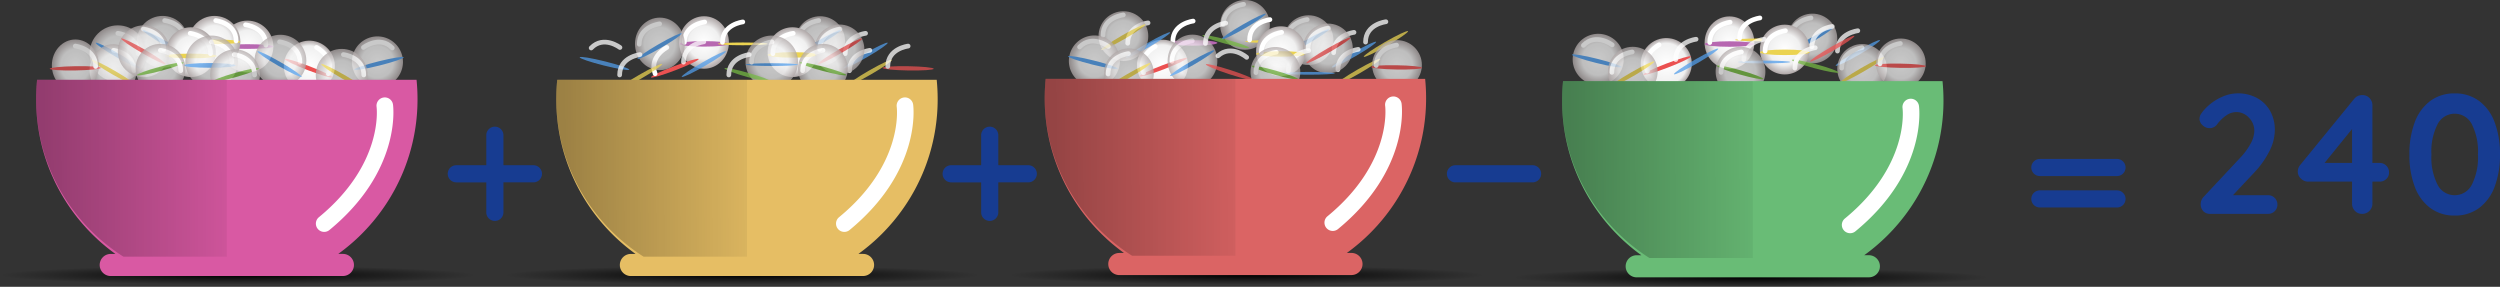 <svg xmlns="http://www.w3.org/2000/svg" xmlns:xlink="http://www.w3.org/1999/xlink" width="530.448" height="60.859" viewBox="0 0 530.448 60.859"><rect x="0" y="0" width="530.448" height="60.859" fill="#333333" stroke="none"/><defs><radialGradient id="radial-gradient" cx="0.5" cy="0.5" r="0.5" gradientUnits="objectBoundingBox"><stop offset="0"></stop><stop offset="1" stop-opacity="0"></stop></radialGradient><radialGradient id="radial-gradient-2" cx="0.5" cy="0.5" r="0.5" gradientUnits="objectBoundingBox"><stop offset="0" stop-color="#fff"></stop><stop offset="0.626" stop-color="#f0f0f0"></stop><stop offset="1" stop-color="#afa7a7"></stop></radialGradient><radialGradient id="radial-gradient-3" cx="0.5" cy="0.5" r="0.5" gradientUnits="objectBoundingBox"><stop offset="0" stop-color="#fff"></stop><stop offset="0.795" stop-color="#f0f0f0"></stop><stop offset="1" stop-color="#afa7a7"></stop></radialGradient><radialGradient id="radial-gradient-11" cx="0.5" cy="0.5" r="0.5" gradientUnits="objectBoundingBox"><stop offset="0" stop-color="#fff"></stop><stop offset="0.557" stop-color="#f0f0f0"></stop><stop offset="1" stop-color="#afa7a7"></stop></radialGradient><linearGradient id="linear-gradient" x1="0.04" y1="0.383" x2="1.189" y2="0.379" gradientUnits="objectBoundingBox"><stop offset="0" stop-opacity="0.322"></stop><stop offset="1" stop-opacity="0"></stop></linearGradient><radialGradient id="radial-gradient-18" gradientTransform="matrix(-1, 0, 0, 1, 1, 0)" xlink:href="#radial-gradient-2"></radialGradient><radialGradient id="radial-gradient-19" gradientTransform="matrix(1, 0, 0, -1, 0, 1)" xlink:href="#radial-gradient-3"></radialGradient><radialGradient id="radial-gradient-25" gradientTransform="matrix(1, 0, 0, -1, 0, 1)" xlink:href="#radial-gradient-2"></radialGradient><radialGradient id="radial-gradient-27" gradientTransform="matrix(-1, 0, 0, 1, 1, 0)" xlink:href="#radial-gradient-11"></radialGradient></defs><g id="Group_105" data-name="Group 105" transform="translate(-3057 -2280.624)"><path id="Union_50" data-name="Union 50" d="M-382.182-80.7A1.818,1.818,0,0,1-384-82.515a1.818,1.818,0,0,1,1.818-1.818h16.363A1.818,1.818,0,0,1-364-82.515a1.818,1.818,0,0,1-1.818,1.818Zm0-6.667A1.818,1.818,0,0,1-384-89.182,1.818,1.818,0,0,1-382.182-91h16.363A1.818,1.818,0,0,1-364-89.182a1.818,1.818,0,0,1-1.818,1.818Z" transform="translate(3872 2405.348)" fill="#173c91"></path><g id="Group_74" data-name="Group 74" transform="translate(3056.906 2284.068)"><ellipse id="Ellipse_5" data-name="Ellipse 5" cx="50.5" cy="2" rx="50.5" ry="2" transform="translate(0.094 52.932)" fill="url(#radial-gradient)"></ellipse><g id="Group_31" data-name="Group 31" transform="translate(7.757 0)"><g id="Group_19" data-name="Group 19" transform="translate(2.881 0)"><g id="Group_1" data-name="Group 1" transform="translate(36.577 0.674)"><circle id="Ellipse_3" data-name="Ellipse 3" cx="5.5" cy="5.5" r="5.5" transform="translate(-0.12 0.258)" fill="url(#radial-gradient-2)"></circle><ellipse id="Ellipse_4" data-name="Ellipse 4" cx="5.5" cy="0.5" rx="5.5" ry="0.5" transform="translate(-0.12 5.258)" fill="#b767b1"></ellipse><path id="Path_2" data-name="Path 2" d="M971,1139.275s4.318.505,4.318,4.319" transform="translate(-966.029 -1138.129)" fill="none" stroke="#fff" stroke-linecap="round" stroke-width="1"></path></g><g id="Group_11" data-name="Group 11" transform="translate(51.977 3.602) rotate(21)"><ellipse id="Ellipse_3-2" data-name="Ellipse 3" cx="5.418" cy="5.418" rx="5.418" ry="5.418" transform="translate(0 0)" fill="url(#radial-gradient-3)"></ellipse><ellipse id="Ellipse_4-2" data-name="Ellipse 4" cx="5.418" cy="0.452" rx="5.418" ry="0.452" transform="translate(0 5.418)" fill="#eb5151"></ellipse><path id="Path_2-2" data-name="Path 2" d="M0,0S4.318.505,4.318,4.318" transform="translate(5.418 1.151)" fill="none" stroke="#fff" stroke-linecap="round" stroke-width="1"></path></g><g id="Group_9" data-name="Group 9" transform="translate(29.832)"><circle id="Ellipse_3-3" data-name="Ellipse 3" cx="5.5" cy="5.5" r="5.5" transform="translate(-0.376 -0.068)" fill="url(#radial-gradient-2)"></circle><ellipse id="Ellipse_4-3" data-name="Ellipse 4" cx="5.5" cy="0.5" rx="5.5" ry="0.5" transform="translate(-0.376 4.932)" fill="#ebd351"></ellipse><path id="Path_2-3" data-name="Path 2" d="M971,1139.275s4.318.505,4.318,4.319" transform="translate(-965.606 -1138.358)" fill="none" stroke="#fff" stroke-linecap="round" stroke-width="1"></path></g><g id="Group_10" data-name="Group 10" transform="translate(18.703)" opacity="0.735"><circle id="Ellipse_3-4" data-name="Ellipse 3" cx="5.5" cy="5.5" r="5.5" transform="translate(-0.247 -0.068)" fill="url(#radial-gradient-2)"></circle><ellipse id="Ellipse_4-4" data-name="Ellipse 4" cx="5.418" cy="0.452" rx="5.418" ry="0.452" transform="translate(1.22 2.535) rotate(30)" fill="#519eeb"></ellipse><path id="Path_2-4" data-name="Path 2" d="M971,1139.275s4.318.505,4.318,4.319" transform="translate(-965.313 -1138.358)" fill="none" stroke="#fff" stroke-linecap="round" stroke-width="1"></path></g><g id="Group_14" data-name="Group 14" transform="translate(8.923 2.361)" opacity="0.735"><circle id="Ellipse_3-5" data-name="Ellipse 3" cx="6" cy="6" r="6" transform="translate(-0.466 -0.428)" fill="url(#radial-gradient-2)"></circle><ellipse id="Ellipse_4-5" data-name="Ellipse 4" cx="5.418" cy="0.452" rx="5.418" ry="0.452" transform="translate(1.066 2.884) rotate(30)" fill="#519eeb"></ellipse><path id="Path_2-5" data-name="Path 2" d="M971,1139.275s4.318.505,4.318,4.319" transform="translate(-965.467 -1138.009)" fill="none" stroke="#fff" stroke-linecap="round" stroke-width="1"></path></g><g id="Group_5" data-name="Group 5" transform="translate(24.681 2.346)"><path id="Path_7" data-name="Path 7" d="M5.278,0A5.278,5.278,0,1,1,0,5.278,5.278,5.278,0,0,1,5.278,0Z" transform="translate(0 0)" fill="url(#radial-gradient-2)"></path><ellipse id="Ellipse_4-6" data-name="Ellipse 4" cx="5.5" cy="0.5" rx="5.5" ry="0.5" transform="translate(-0.225 5.587)" fill="#ebd351"></ellipse><path id="Path_2-6" data-name="Path 2" d="M971,1139.275s4.318.505,4.318,4.319" transform="translate(-965.874 -1137.994)" fill="none" stroke="#fff" stroke-linecap="round" stroke-width="1"></path></g><g id="Group_2" data-name="Group 2" transform="translate(43.322 4.047)" opacity="0.735"><circle id="Ellipse_3-6" data-name="Ellipse 3" cx="5.5" cy="5.5" r="5.5" transform="translate(0.135 -0.115)" fill="url(#radial-gradient-2)"></circle><ellipse id="Ellipse_4-7" data-name="Ellipse 4" cx="5.418" cy="0.452" rx="5.418" ry="0.452" transform="translate(0.984 3.004) rotate(30)" fill="#519eeb"></ellipse><path id="Path_2-7" data-name="Path 2" d="M971,1139.275s4.318.505,4.318,4.319" transform="translate(-965.55 -1137.89)" fill="none" stroke="#fff" stroke-linecap="round" stroke-width="1"></path></g><g id="Group_13" data-name="Group 13" transform="matrix(0.719, -0.695, 0.695, 0.719, 61.881, 9.566)" opacity="0.735"><path id="Path_3" data-name="Path 3" d="M5.418,0A5.418,5.418,0,1,1,0,5.418,5.418,5.418,0,0,1,5.418,0Z" transform="translate(0 0)" fill="url(#radial-gradient-2)"></path><ellipse id="Ellipse_4-8" data-name="Ellipse 4" cx="5.418" cy="0.452" rx="5.418" ry="0.452" transform="translate(0.952 2.77) rotate(30)" fill="#519eeb"></ellipse><path id="Path_2-8" data-name="Path 2" d="M0,0S4.318.505,4.318,4.318" transform="translate(5.418 1.151)" fill="none" stroke="#fff" stroke-linecap="round" stroke-width="1"></path></g><g id="Group_8" data-name="Group 8" transform="translate(8.248 6.408)" opacity="0.735"><ellipse id="Ellipse_3-7" data-name="Ellipse 3" cx="5" cy="5.5" rx="5" ry="5.5" transform="translate(0.208 -0.475)" fill="url(#radial-gradient-2)"></ellipse><ellipse id="Ellipse_4-9" data-name="Ellipse 4" cx="5.418" cy="0.452" rx="5.418" ry="0.452" transform="translate(0.838 2.449) rotate(30)" fill="#ebd351"></ellipse><path id="Path_2-9" data-name="Path 2" d="M971,1139.275s4.318.505,4.318,4.319" transform="translate(-965.696 -1138.444)" fill="none" stroke="#fff" stroke-linecap="round" stroke-width="1"></path></g><g id="Group_12" data-name="Group 12" transform="translate(56.811 7.082)" opacity="0.735"><circle id="Ellipse_3-8" data-name="Ellipse 3" cx="5.5" cy="5.5" r="5.5" transform="translate(-0.355 -0.15)" fill="url(#radial-gradient-11)"></circle><ellipse id="Ellipse_4-10" data-name="Ellipse 4" cx="5.418" cy="0.452" rx="5.418" ry="0.452" transform="translate(1.04 2.678) rotate(30)" fill="#ebd351"></ellipse><path id="Path_2-10" data-name="Path 2" d="M971,1139.275s4.318.505,4.318,4.319" transform="translate(-965.494 -1138.216)" fill="none" stroke="#fff" stroke-linecap="round" stroke-width="1"></path></g><g id="Group_7" data-name="Group 7" transform="translate(14.656 1.686)" opacity="0.735"><circle id="Ellipse_3-9" data-name="Ellipse 3" cx="5.5" cy="5.5" r="5.5" transform="translate(-0.2 0.246)" fill="url(#radial-gradient-2)"></circle><ellipse id="Ellipse_4-11" data-name="Ellipse 4" cx="5.418" cy="0.452" rx="5.418" ry="0.452" transform="translate(0.752 2.655) rotate(30)" fill="#eb5151"></ellipse><path id="Path_2-11" data-name="Path 2" d="M971,1139.275s4.318.505,4.318,4.319" transform="translate(-965.782 -1138.238)" fill="none" stroke="#fff" stroke-linecap="round" stroke-width="1"></path></g><g id="Group_15" data-name="Group 15" transform="translate(0 5.396)" opacity="0.735"><ellipse id="Ellipse_3-10" data-name="Ellipse 3" cx="5" cy="5.5" rx="5" ry="5.5" transform="translate(0.456 -0.463)" fill="url(#radial-gradient-2)"></ellipse><ellipse id="Ellipse_4-12" data-name="Ellipse 4" cx="5.418" cy="0.452" rx="5.418" ry="0.452" transform="translate(0 5.301) rotate(-1)" fill="#eb5151"></ellipse><path id="Path_2-12" data-name="Path 2" d="M971,1139.275s4.318.505,4.318,4.319" transform="translate(-965.575 -1138.335)" fill="none" stroke="#fff" stroke-linecap="round" stroke-width="1"></path></g><g id="Group_4" data-name="Group 4" transform="translate(28.786 4.105)" opacity="0.735"><path id="Path_6" data-name="Path 6" d="M5.571,0A5.571,5.571,0,1,1,0,5.571,5.571,5.571,0,0,1,5.571,0Z" transform="translate(0 0)" fill="url(#radial-gradient-2)"></path><ellipse id="Ellipse_4-13" data-name="Ellipse 4" cx="5.5" cy="0.5" rx="5.5" ry="0.5" transform="translate(-0.33 5.827)" fill="#519eeb"></ellipse><path id="Path_2-13" data-name="Path 2" d="M971,1139.275s4.318.505,4.318,4.319" transform="translate(-965.463 -1137.948)" fill="none" stroke="#fff" stroke-linecap="round" stroke-width="1"></path></g><g id="Group_3" data-name="Group 3" transform="translate(34.064 7.037)" opacity="0.735"><path id="Path_4" data-name="Path 4" d="M5.278,0A5.278,5.278,0,1,1,0,5.278,5.278,5.278,0,0,1,5.278,0Z" transform="translate(0 0)" fill="url(#radial-gradient-2)"></path><path id="Path_5" data-name="Path 5" d="M5.147.006c2.839-.041,5.139.127,5.135.376S7.975.865,5.135.906,0,.779,0,.53,2.308.047,5.147.006Z" transform="matrix(0.966, -0.259, 0.259, 0.966, 0.3, 6.313)" fill="#75b943"></path><path id="Path_2-14" data-name="Path 2" d="M971,1139.275s4.318.505,4.318,4.319" transform="translate(-965.909 -1138.17)" fill="none" stroke="#fff" stroke-linecap="round" stroke-width="1"></path></g><g id="Group_6" data-name="Group 6" transform="translate(18.231 5.864)" opacity="0.735"><path id="Path_8" data-name="Path 8" d="M5.278,0A5.278,5.278,0,1,1,0,5.278,5.278,5.278,0,0,1,5.278,0Z" transform="translate(0 0)" fill="url(#radial-gradient-2)"></path><ellipse id="Ellipse_4-14" data-name="Ellipse 4" cx="5.125" cy="0.452" rx="5.125" ry="0.452" transform="matrix(0.966, -0.259, 0.259, 0.966, 0.188, 6.186)" fill="#75b943"></ellipse><path id="Path_2-15" data-name="Path 2" d="M971,1139.275s4.318.505,4.318,4.319" transform="translate(-965.744 -1137.901)" fill="none" stroke="#fff" stroke-linecap="round" stroke-width="1"></path></g></g><g id="Group_18" data-name="Group 18" transform="translate(0 13.488)"><path id="Union_1" data-name="Union 1" d="M15.834,41.636a2.345,2.345,0,1,1,0-4.691h.985A40.7,40.7,0,0,1,6.911,26.728,40.477,40.477,0,0,1,3.18,19.855,40.215,40.215,0,0,1,0,4.1,41,41,0,0,1,.206,0H80.721c.136,1.354.205,2.734.205,4.1a40.215,40.215,0,0,1-3.18,15.75,40.478,40.478,0,0,1-3.73,6.873,40.857,40.857,0,0,1-4.941,5.989,40.759,40.759,0,0,1-4.968,4.228h.985a2.345,2.345,0,1,1,0,4.691Z" transform="translate(0 0)" fill="#d959a3"></path><path id="Subtraction_5" data-name="Subtraction 5" d="M40.463,37.531H18.536c-.24-.152-.474-.3-.7-.453a40.624,40.624,0,0,1-5.988-4.865,40.241,40.241,0,0,1-4.941-5.9A39.687,39.687,0,0,1,3.18,19.55,39.064,39.064,0,0,1,0,4.042,39.941,39.941,0,0,1,.206,0H40.463V37.531Z" transform="translate(0 0)" fill="url(#linear-gradient)"></path><path id="Path_1" data-name="Path 1" d="M960.985,1254.915a1.759,1.759,0,0,1-1.118-3.119c13.606-11.177,12.3-22.93,12.235-23.425a1.759,1.759,0,0,1,3.488-.463c.077.571,1.71,14.12-13.49,26.606A1.753,1.753,0,0,1,960.985,1254.915Z" transform="translate(-899.864 -1222.642)" fill="#fff"></path></g></g></g><g id="Group_78" data-name="Group 78" transform="translate(3378.258 2283.517)"><ellipse id="Ellipse_8" data-name="Ellipse 8" cx="50.5" cy="2" rx="50.5" ry="2" transform="translate(-0.258 53.966)" fill="url(#radial-gradient)"></ellipse><g id="Group_34" data-name="Group 34" transform="translate(10.183 0)"><g id="Group_29" data-name="Group 29" transform="translate(0 0)"><g id="Group_1-2" data-name="Group 1" transform="translate(30.238 0.586)"><ellipse id="Ellipse_3-11" data-name="Ellipse 3" cx="5.278" cy="5.571" rx="5.278" ry="5.571" fill="url(#radial-gradient-18)"></ellipse><ellipse id="Ellipse_4-15" data-name="Ellipse 4" cx="5.278" cy="0.586" rx="5.278" ry="0.586" transform="translate(0 5.278)" fill="#b767b1"></ellipse><path id="Path_2-16" data-name="Path 2" d="M975.318,1139.275s-4.318.505-4.318,4.319" transform="translate(-969.901 -1138.041)" fill="none" stroke="#fff" stroke-linecap="round" stroke-width="1"></path></g><g id="Group_11-2" data-name="Group 11" transform="translate(29.111 13.719) rotate(159)"><ellipse id="Ellipse_3-12" data-name="Ellipse 3" cx="5.418" cy="5.418" rx="5.418" ry="5.418" transform="translate(0 0)" fill="url(#radial-gradient-19)"></ellipse><ellipse id="Ellipse_4-16" data-name="Ellipse 4" cx="5.418" cy="0.452" rx="5.418" ry="0.452" transform="translate(0 4.515)" fill="#eb5151"></ellipse><path id="Path_2-17" data-name="Path 2" d="M0,4.318S4.318,3.813,4.318,0" transform="translate(5.418 5.367)" fill="none" stroke="#fff" stroke-linecap="round" stroke-width="1"></path></g><g id="Group_9-2" data-name="Group 9" transform="translate(36.689 0)"><ellipse id="Ellipse_3-13" data-name="Ellipse 3" cx="5.278" cy="5.278" rx="5.278" ry="5.278" fill="url(#radial-gradient-18)"></ellipse><ellipse id="Ellipse_4-17" data-name="Ellipse 4" cx="5.278" cy="0.293" rx="5.278" ry="0.293" transform="translate(0 5.278)" fill="#ebd351"></ellipse><path id="Path_2-18" data-name="Path 2" d="M975.318,1139.275s-4.318.505-4.318,4.319" transform="translate(-970.03 -1138.358)" fill="none" stroke="#fff" stroke-linecap="round" stroke-width="1"></path></g><g id="Group_10-2" data-name="Group 10" transform="translate(47.831 0)" opacity="0.735"><ellipse id="Ellipse_3-14" data-name="Ellipse 3" cx="5.278" cy="5.278" rx="5.278" ry="5.278" fill="url(#radial-gradient-18)"></ellipse><ellipse id="Ellipse_4-18" data-name="Ellipse 4" cx="5.418" cy="0.452" rx="5.418" ry="0.452" transform="translate(9.901 3.318) rotate(150)" fill="#519eeb"></ellipse><path id="Path_2-19" data-name="Path 2" d="M975.318,1139.275s-4.318.505-4.318,4.319" transform="translate(-970.335 -1138.358)" fill="none" stroke="#fff" stroke-linecap="round" stroke-width="1"></path></g><g id="Group_14-2" data-name="Group 14" transform="translate(57.214 2.346)" opacity="0.735"><ellipse id="Ellipse_3-15" data-name="Ellipse 3" cx="5.571" cy="5.571" rx="5.571" ry="5.571" fill="url(#radial-gradient-18)"></ellipse><ellipse id="Ellipse_4-19" data-name="Ellipse 4" cx="5.418" cy="0.452" rx="5.418" ry="0.452" transform="translate(10.452 3.681) rotate(150)" fill="#519eeb"></ellipse><path id="Path_2-20" data-name="Path 2" d="M975.318,1139.275s-4.318.505-4.318,4.319" transform="translate(-969.784 -1137.994)" fill="none" stroke="#fff" stroke-linecap="round" stroke-width="1"></path></g><g id="Group_5-2" data-name="Group 5" transform="translate(41.967 2.346)"><path id="Path_7-2" data-name="Path 7" d="M5.278,0a5.278,5.278,0,1,0,5.278,5.278A5.278,5.278,0,0,0,5.278,0Z" fill="url(#radial-gradient-18)"></path><ellipse id="Ellipse_4-20" data-name="Ellipse 4" cx="5.278" cy="0.586" rx="5.278" ry="0.586" transform="translate(0 5.278)" fill="#ebd351"></ellipse><path id="Path_2-21" data-name="Path 2" d="M975.318,1139.275s-4.318.505-4.318,4.319" transform="translate(-969.889 -1137.994)" fill="none" stroke="#fff" stroke-linecap="round" stroke-width="1"></path></g><g id="Group_2-2" data-name="Group 2" transform="translate(23.201 4.105)" opacity="0.735"><ellipse id="Ellipse_3-16" data-name="Ellipse 3" cx="5.278" cy="5.571" rx="5.278" ry="5.571" fill="url(#radial-gradient-18)"></ellipse><ellipse id="Ellipse_4-21" data-name="Ellipse 4" cx="5.418" cy="0.452" rx="5.418" ry="0.452" transform="translate(10.149 3.728) rotate(150)" fill="#519eeb"></ellipse><path id="Path_2-22" data-name="Path 2" d="M975.318,1139.275s-4.318.505-4.318,4.319" transform="translate(-970.088 -1137.948)" fill="none" stroke="#fff" stroke-linecap="round" stroke-width="1"></path></g><g id="Group_13-2" data-name="Group 13" transform="matrix(-0.719, -0.695, 0.695, -0.719, 7.795, 17.361)" opacity="0.735"><path id="Path_3-2" data-name="Path 3" d="M5.418,10.837A5.418,5.418,0,1,0,0,5.418,5.418,5.418,0,0,0,5.418,10.837Z" transform="translate(0 0)" fill="url(#radial-gradient-25)"></path><ellipse id="Ellipse_4-22" data-name="Ellipse 4" cx="5.418" cy="0.452" rx="5.418" ry="0.452" transform="translate(0.5 7.285) rotate(-30)" fill="#519eeb"></ellipse><path id="Path_2-23" data-name="Path 2" d="M0,4.318S4.318,3.813,4.318,0" transform="translate(5.418 5.367)" fill="none" stroke="#fff" stroke-linecap="round" stroke-width="1"></path></g><g id="Group_8-2" data-name="Group 8" transform="translate(58.387 6.451)" opacity="0.735"><ellipse id="Ellipse_3-17" data-name="Ellipse 3" cx="5.278" cy="5.278" rx="5.278" ry="5.278" fill="url(#radial-gradient-18)"></ellipse><ellipse id="Ellipse_4-23" data-name="Ellipse 4" cx="5.418" cy="0.452" rx="5.418" ry="0.452" transform="translate(10.182 3.188) rotate(150)" fill="#ebd351"></ellipse><path id="Path_2-24" data-name="Path 2" d="M975.318,1139.275s-4.318.505-4.318,4.319" transform="translate(-970.054 -1138.487)" fill="none" stroke="#fff" stroke-linecap="round" stroke-width="1"></path></g><g id="Group_12-2" data-name="Group 12" transform="translate(9.714 7.037)" opacity="0.735"><ellipse id="Ellipse_3-18" data-name="Ellipse 3" cx="5.278" cy="5.278" rx="5.278" ry="5.278" fill="url(#radial-gradient-27)"></ellipse><ellipse id="Ellipse_4-24" data-name="Ellipse 4" cx="5.418" cy="0.452" rx="5.418" ry="0.452" transform="translate(10.091 3.505) rotate(150)" fill="#ebd351"></ellipse><path id="Path_2-25" data-name="Path 2" d="M975.318,1139.275s-4.318.505-4.318,4.319" transform="translate(-970.146 -1138.171)" fill="none" stroke="#fff" stroke-linecap="round" stroke-width="1"></path></g><g id="Group_7-2" data-name="Group 7" transform="translate(51.936 1.759)" opacity="0.735"><ellipse id="Ellipse_3-19" data-name="Ellipse 3" cx="5.278" cy="5.278" rx="5.278" ry="5.278" fill="url(#radial-gradient-18)"></ellipse><ellipse id="Ellipse_4-25" data-name="Ellipse 4" cx="5.418" cy="0.452" rx="5.418" ry="0.452" transform="translate(10.312 3.364) rotate(150)" fill="#eb5151"></ellipse><path id="Path_2-26" data-name="Path 2" d="M975.318,1139.275s-4.318.505-4.318,4.319" transform="translate(-969.925 -1138.311)" fill="none" stroke="#fff" stroke-linecap="round" stroke-width="1"></path></g><g id="Group_15-2" data-name="Group 15" transform="translate(66.353 5.278)" opacity="0.735"><ellipse id="Ellipse_3-20" data-name="Ellipse 3" cx="5.278" cy="5.278" rx="5.278" ry="5.278" transform="translate(0.244)" fill="url(#radial-gradient-18)"></ellipse><ellipse id="Ellipse_4-26" data-name="Ellipse 4" cx="5.418" cy="0.452" rx="5.418" ry="0.452" transform="matrix(-1, -0.017, 0.017, -1, 10.835, 6.322)" fill="#eb5151"></ellipse><path id="Path_2-27" data-name="Path 2" d="M975.318,1139.275s-4.318.505-4.318,4.319" transform="translate(-969.893 -1138.217)" fill="none" stroke="#fff" stroke-linecap="round" stroke-width="1"></path></g><g id="Group_4-2" data-name="Group 4" transform="translate(37.275 4.105)" opacity="0.735"><path id="Path_6-2" data-name="Path 6" d="M5.571,0a5.571,5.571,0,1,0,5.571,5.571A5.571,5.571,0,0,0,5.571,0Z" transform="translate(0)" fill="url(#radial-gradient-18)"></path><ellipse id="Ellipse_4-27" data-name="Ellipse 4" cx="5.571" cy="0.293" rx="5.571" ry="0.293" transform="translate(11.142 6.451) rotate(180)" fill="#519eeb"></ellipse><path id="Path_2-28" data-name="Path 2" d="M975.318,1139.275s-4.318.505-4.318,4.319" transform="translate(-969.713 -1137.948)" fill="none" stroke="#fff" stroke-linecap="round" stroke-width="1"></path></g><g id="Group_3-2" data-name="Group 3" transform="translate(32.584 7.037)" opacity="0.735"><path id="Path_4-2" data-name="Path 4" d="M5.278,0a5.278,5.278,0,1,0,5.278,5.278A5.278,5.278,0,0,0,5.278,0Z" fill="url(#radial-gradient-18)"></path><path id="Path_5-2" data-name="Path 5" d="M5.147.906C7.987.947,10.286.779,10.283.53S7.975.047,5.135.006,0,.133,0,.382,2.308.865,5.147.906Z" transform="matrix(-0.966, -0.259, 0.259, -0.966, 10.02, 7.194)" fill="#75b943"></path><path id="Path_2-29" data-name="Path 2" d="M975.318,1139.275s-4.318.505-4.318,4.319" transform="translate(-969.854 -1138.171)" fill="none" stroke="#fff" stroke-linecap="round" stroke-width="1"></path></g><g id="Group_6-2" data-name="Group 6" transform="translate(48.417 5.864)" opacity="0.735"><path id="Path_8-2" data-name="Path 8" d="M5.278,0a5.278,5.278,0,1,0,5.278,5.278A5.278,5.278,0,0,0,5.278,0Z" fill="url(#radial-gradient-18)"></path><ellipse id="Ellipse_4-28" data-name="Ellipse 4" cx="5.125" cy="0.452" rx="5.125" ry="0.452" transform="matrix(-0.966, -0.259, 0.259, -0.966, 10.133, 7.059)" fill="#75b943"></ellipse><path id="Path_2-30" data-name="Path 2" d="M975.318,1139.275s-4.318.505-4.318,4.319" transform="translate(-970.019 -1137.901)" fill="none" stroke="#fff" stroke-linecap="round" stroke-width="1"></path></g></g><g id="Group_30" data-name="Group 30" transform="translate(0 14.318)"><path id="Union_1-2" data-name="Union 1" d="M15.834,41.636a2.345,2.345,0,1,1,0-4.691h.985A40.7,40.7,0,0,1,6.911,26.728,40.477,40.477,0,0,1,3.18,19.855,40.215,40.215,0,0,1,0,4.1,41,41,0,0,1,.206,0H80.721c.136,1.354.205,2.734.205,4.1a40.215,40.215,0,0,1-3.18,15.75,40.478,40.478,0,0,1-3.73,6.873,40.857,40.857,0,0,1-4.941,5.989,40.759,40.759,0,0,1-4.968,4.228h.985a2.345,2.345,0,1,1,0,4.691Z" transform="translate(0)" fill="#69bc76"></path><path id="Subtraction_5-2" data-name="Subtraction 5" d="M40.463,37.531H18.536c-.24-.152-.474-.3-.7-.453a40.624,40.624,0,0,1-5.988-4.865,40.241,40.241,0,0,1-4.941-5.9A39.687,39.687,0,0,1,3.18,19.55,39.064,39.064,0,0,1,0,4.042,39.941,39.941,0,0,1,.206,0H40.463V37.531Z" transform="translate(0 0)" fill="url(#linear-gradient)"></path><path id="Path_1-2" data-name="Path 1" d="M960.985,1254.915a1.759,1.759,0,0,1-1.118-3.119c13.606-11.177,12.3-22.93,12.235-23.425a1.759,1.759,0,0,1,3.488-.463c.077.571,1.71,14.12-13.49,26.606A1.753,1.753,0,0,1,960.985,1254.915Z" transform="translate(-899.864 -1222.642)" fill="#fff"></path></g></g></g><g id="Group_81" data-name="Group 81" transform="translate(3164.258 2284.068)"><ellipse id="Ellipse_6" data-name="Ellipse 6" cx="50.5" cy="2" rx="50.5" ry="2" transform="translate(-0.258 52.932)" fill="url(#radial-gradient)"></ellipse><g id="Group_32" data-name="Group 32" transform="translate(10.77 0)"><g id="Group_20" data-name="Group 20" transform="translate(2.881 0)"><g id="Group_1-3" data-name="Group 1" transform="translate(23.201 0)"><ellipse id="Ellipse_3-21" data-name="Ellipse 3" cx="5.278" cy="5.571" rx="5.278" ry="5.571" fill="url(#radial-gradient-18)"></ellipse><ellipse id="Ellipse_4-29" data-name="Ellipse 4" cx="5.278" cy="0.586" rx="5.278" ry="0.586" transform="translate(0 5.278)" fill="#b767b1"></ellipse><path id="Path_2-31" data-name="Path 2" d="M975.318,1139.275s-4.318.505-4.318,4.319" transform="translate(-969.901 -1138.041)" fill="none" stroke="#fff" stroke-linecap="round" stroke-width="1"></path></g><g id="Group_11-3" data-name="Group 11" transform="translate(29.111 13.719) rotate(159)"><ellipse id="Ellipse_3-22" data-name="Ellipse 3" cx="5.418" cy="5.418" rx="5.418" ry="5.418" transform="translate(0 0)" fill="url(#radial-gradient-19)"></ellipse><ellipse id="Ellipse_4-30" data-name="Ellipse 4" cx="5.418" cy="0.452" rx="5.418" ry="0.452" transform="translate(0 4.515)" fill="#eb5151"></ellipse><path id="Path_2-32" data-name="Path 2" d="M0,4.318S4.318,3.813,4.318,0" transform="translate(5.418 5.367)" fill="none" stroke="#fff" stroke-linecap="round" stroke-width="1"></path></g><g id="Group_9-3" data-name="Group 9" transform="translate(31.411 0.293)"><ellipse id="Ellipse_3-23" data-name="Ellipse 3" cx="5.278" cy="5.278" rx="5.278" ry="5.278" fill="url(#radial-gradient-18)"></ellipse><ellipse id="Ellipse_4-31" data-name="Ellipse 4" cx="5.278" cy="0.293" rx="5.278" ry="0.293" transform="translate(0 5.278)" fill="#ebd351"></ellipse><path id="Path_2-33" data-name="Path 2" d="M975.318,1139.275s-4.318.505-4.318,4.319" transform="translate(-970.03 -1138.358)" fill="none" stroke="#fff" stroke-linecap="round" stroke-width="1"></path></g><g id="Group_10-3" data-name="Group 10" transform="translate(47.831 0)" opacity="0.735"><ellipse id="Ellipse_3-24" data-name="Ellipse 3" cx="5.278" cy="5.278" rx="5.278" ry="5.278" fill="url(#radial-gradient-18)"></ellipse><ellipse id="Ellipse_4-32" data-name="Ellipse 4" cx="5.418" cy="0.452" rx="5.418" ry="0.452" transform="translate(9.901 3.318) rotate(150)" fill="#519eeb"></ellipse><path id="Path_2-34" data-name="Path 2" d="M975.318,1139.275s-4.318.505-4.318,4.319" transform="translate(-970.335 -1138.358)" fill="none" stroke="#fff" stroke-linecap="round" stroke-width="1"></path></g><g id="Group_14-3" data-name="Group 14" transform="translate(57.214 2.346)" opacity="0.735"><ellipse id="Ellipse_3-25" data-name="Ellipse 3" cx="5.571" cy="5.571" rx="5.571" ry="5.571" fill="url(#radial-gradient-18)"></ellipse><ellipse id="Ellipse_4-33" data-name="Ellipse 4" cx="5.418" cy="0.452" rx="5.418" ry="0.452" transform="translate(10.452 3.681) rotate(150)" fill="#519eeb"></ellipse><path id="Path_2-35" data-name="Path 2" d="M975.318,1139.275s-4.318.505-4.318,4.319" transform="translate(-969.784 -1137.994)" fill="none" stroke="#fff" stroke-linecap="round" stroke-width="1"></path></g><g id="Group_5-3" data-name="Group 5" transform="translate(41.967 2.346)"><path id="Path_7-3" data-name="Path 7" d="M5.278,0a5.278,5.278,0,1,0,5.278,5.278A5.278,5.278,0,0,0,5.278,0Z" fill="url(#radial-gradient-18)"></path><ellipse id="Ellipse_4-34" data-name="Ellipse 4" cx="5.278" cy="0.586" rx="5.278" ry="0.586" transform="translate(0 5.278)" fill="#ebd351"></ellipse><path id="Path_2-36" data-name="Path 2" d="M975.318,1139.275s-4.318.505-4.318,4.319" transform="translate(-969.889 -1137.994)" fill="none" stroke="#fff" stroke-linecap="round" stroke-width="1"></path></g><g id="Group_2-3" data-name="Group 2" transform="translate(23.201 4.105)" opacity="0.735"><ellipse id="Ellipse_3-26" data-name="Ellipse 3" cx="5.278" cy="5.571" rx="5.278" ry="5.571" fill="url(#radial-gradient-18)"></ellipse><ellipse id="Ellipse_4-35" data-name="Ellipse 4" cx="5.418" cy="0.452" rx="5.418" ry="0.452" transform="translate(10.149 3.728) rotate(150)" fill="#519eeb"></ellipse><path id="Path_2-37" data-name="Path 2" d="M975.318,1139.275s-4.318.505-4.318,4.319" transform="translate(-970.088 -1137.948)" fill="none" stroke="#fff" stroke-linecap="round" stroke-width="1"></path></g><g id="Group_22" data-name="Group 22" transform="translate(13.819 0.293)" opacity="0.735"><ellipse id="Ellipse_3-27" data-name="Ellipse 3" cx="5.278" cy="5.571" rx="5.278" ry="5.571" fill="url(#radial-gradient-18)"></ellipse><ellipse id="Ellipse_4-36" data-name="Ellipse 4" cx="5.418" cy="0.452" rx="5.418" ry="0.452" transform="translate(10.149 3.728) rotate(150)" fill="#519eeb"></ellipse><path id="Path_2-38" data-name="Path 2" d="M975.318,1139.275s-4.318.505-4.318,4.319" transform="translate(-970.088 -1137.948)" fill="none" stroke="#fff" stroke-linecap="round" stroke-width="1"></path></g><g id="Group_13-3" data-name="Group 13" transform="matrix(-0.719, -0.695, 0.695, -0.719, 7.795, 17.361)" opacity="0.735"><path id="Path_3-3" data-name="Path 3" d="M5.418,10.837A5.418,5.418,0,1,0,0,5.418,5.418,5.418,0,0,0,5.418,10.837Z" transform="translate(0 0)" fill="url(#radial-gradient-25)"></path><ellipse id="Ellipse_4-37" data-name="Ellipse 4" cx="5.418" cy="0.452" rx="5.418" ry="0.452" transform="translate(0.5 7.285) rotate(-30)" fill="#519eeb"></ellipse><path id="Path_2-39" data-name="Path 2" d="M0,4.318S4.318,3.813,4.318,0" transform="translate(5.418 5.367)" fill="none" stroke="#fff" stroke-linecap="round" stroke-width="1"></path></g><g id="Group_8-3" data-name="Group 8" transform="translate(58.387 6.451)" opacity="0.735"><ellipse id="Ellipse_3-28" data-name="Ellipse 3" cx="5.278" cy="5.278" rx="5.278" ry="5.278" fill="url(#radial-gradient-18)"></ellipse><ellipse id="Ellipse_4-38" data-name="Ellipse 4" cx="5.418" cy="0.452" rx="5.418" ry="0.452" transform="translate(10.182 3.188) rotate(150)" fill="#ebd351"></ellipse><path id="Path_2-40" data-name="Path 2" d="M975.318,1139.275s-4.318.505-4.318,4.319" transform="translate(-970.054 -1138.487)" fill="none" stroke="#fff" stroke-linecap="round" stroke-width="1"></path></g><g id="Group_12-3" data-name="Group 12" transform="translate(9.714 7.037)" opacity="0.735"><ellipse id="Ellipse_3-29" data-name="Ellipse 3" cx="5.278" cy="5.278" rx="5.278" ry="5.278" fill="url(#radial-gradient-27)"></ellipse><ellipse id="Ellipse_4-39" data-name="Ellipse 4" cx="5.418" cy="0.452" rx="5.418" ry="0.452" transform="translate(10.091 3.505) rotate(150)" fill="#ebd351"></ellipse><path id="Path_2-41" data-name="Path 2" d="M975.318,1139.275s-4.318.505-4.318,4.319" transform="translate(-970.146 -1138.171)" fill="none" stroke="#fff" stroke-linecap="round" stroke-width="1"></path></g><g id="Group_7-3" data-name="Group 7" transform="translate(51.936 1.759)" opacity="0.735"><ellipse id="Ellipse_3-30" data-name="Ellipse 3" cx="5.278" cy="5.278" rx="5.278" ry="5.278" fill="url(#radial-gradient-18)"></ellipse><ellipse id="Ellipse_4-40" data-name="Ellipse 4" cx="5.418" cy="0.452" rx="5.418" ry="0.452" transform="translate(10.312 3.364) rotate(150)" fill="#eb5151"></ellipse><path id="Path_2-42" data-name="Path 2" d="M975.318,1139.275s-4.318.505-4.318,4.319" transform="translate(-969.925 -1138.311)" fill="none" stroke="#fff" stroke-linecap="round" stroke-width="1"></path></g><g id="Group_15-3" data-name="Group 15" transform="translate(66.353 5.278)" opacity="0.735"><ellipse id="Ellipse_3-31" data-name="Ellipse 3" cx="5.278" cy="5.278" rx="5.278" ry="5.278" transform="translate(0.244)" fill="url(#radial-gradient-18)"></ellipse><ellipse id="Ellipse_4-41" data-name="Ellipse 4" cx="5.418" cy="0.452" rx="5.418" ry="0.452" transform="matrix(-1, -0.017, 0.017, -1, 10.835, 6.322)" fill="#eb5151"></ellipse><path id="Path_2-43" data-name="Path 2" d="M975.318,1139.275s-4.318.505-4.318,4.319" transform="translate(-969.893 -1138.217)" fill="none" stroke="#fff" stroke-linecap="round" stroke-width="1"></path></g><g id="Group_4-3" data-name="Group 4" transform="translate(37.275 4.105)" opacity="0.735"><path id="Path_6-3" data-name="Path 6" d="M5.571,0a5.571,5.571,0,1,0,5.571,5.571A5.571,5.571,0,0,0,5.571,0Z" transform="translate(0)" fill="url(#radial-gradient-18)"></path><ellipse id="Ellipse_4-42" data-name="Ellipse 4" cx="5.571" cy="0.293" rx="5.571" ry="0.293" transform="translate(11.142 6.451) rotate(180)" fill="#519eeb"></ellipse><path id="Path_2-44" data-name="Path 2" d="M975.318,1139.275s-4.318.505-4.318,4.319" transform="translate(-969.713 -1137.948)" fill="none" stroke="#fff" stroke-linecap="round" stroke-width="1"></path></g><g id="Group_3-3" data-name="Group 3" transform="translate(32.584 7.037)" opacity="0.735"><path id="Path_4-3" data-name="Path 4" d="M5.278,0a5.278,5.278,0,1,0,5.278,5.278A5.278,5.278,0,0,0,5.278,0Z" fill="url(#radial-gradient-18)"></path><path id="Path_5-3" data-name="Path 5" d="M5.147.906C7.987.947,10.286.779,10.283.53S7.975.047,5.135.006,0,.133,0,.382,2.308.865,5.147.906Z" transform="matrix(-0.966, -0.259, 0.259, -0.966, 10.02, 7.194)" fill="#75b943"></path><path id="Path_2-45" data-name="Path 2" d="M975.318,1139.275s-4.318.505-4.318,4.319" transform="translate(-969.854 -1138.171)" fill="none" stroke="#fff" stroke-linecap="round" stroke-width="1"></path></g><g id="Group_6-3" data-name="Group 6" transform="translate(48.417 5.864)" opacity="0.735"><path id="Path_8-3" data-name="Path 8" d="M5.278,0a5.278,5.278,0,1,0,5.278,5.278A5.278,5.278,0,0,0,5.278,0Z" fill="url(#radial-gradient-18)"></path><ellipse id="Ellipse_4-43" data-name="Ellipse 4" cx="5.125" cy="0.452" rx="5.125" ry="0.452" transform="matrix(-0.966, -0.259, 0.259, -0.966, 10.133, 7.059)" fill="#75b943"></ellipse><path id="Path_2-46" data-name="Path 2" d="M975.318,1139.275s-4.318.505-4.318,4.319" transform="translate(-970.019 -1137.901)" fill="none" stroke="#fff" stroke-linecap="round" stroke-width="1"></path></g></g><g id="Group_21" data-name="Group 21" transform="translate(0 13.488)"><path id="Union_1-3" data-name="Union 1" d="M15.834,41.636a2.345,2.345,0,1,1,0-4.691h.985A40.7,40.7,0,0,1,6.911,26.728,40.477,40.477,0,0,1,3.18,19.855,40.215,40.215,0,0,1,0,4.1,41,41,0,0,1,.206,0H80.721c.136,1.354.205,2.734.205,4.1a40.215,40.215,0,0,1-3.18,15.75,40.478,40.478,0,0,1-3.73,6.873,40.857,40.857,0,0,1-4.941,5.989,40.759,40.759,0,0,1-4.968,4.228h.985a2.345,2.345,0,1,1,0,4.691Z" transform="translate(0 0)" fill="#e6be64"></path><path id="Subtraction_5-3" data-name="Subtraction 5" d="M40.463,37.531H18.536c-.24-.152-.474-.3-.7-.453a40.624,40.624,0,0,1-5.988-4.865,40.241,40.241,0,0,1-4.941-5.9A39.687,39.687,0,0,1,3.18,19.55,39.064,39.064,0,0,1,0,4.042,39.941,39.941,0,0,1,.206,0H40.463V37.531Z" transform="translate(0 0)" fill="url(#linear-gradient)"></path><path id="Path_1-3" data-name="Path 1" d="M960.985,1254.915a1.759,1.759,0,0,1-1.118-3.119c13.606-11.177,12.3-22.93,12.235-23.425a1.759,1.759,0,0,1,3.488-.463c.077.571,1.71,14.12-13.49,26.606A1.753,1.753,0,0,1,960.985,1254.915Z" transform="translate(-899.864 -1222.642)" fill="#fff"></path></g></g></g><g id="Group_85" data-name="Group 85" transform="translate(3270.906 2280.624)"><ellipse id="Ellipse_7" data-name="Ellipse 7" cx="50.5" cy="2" rx="50.5" ry="2" transform="translate(0.094 56.376)" fill="url(#radial-gradient)"></ellipse><g id="Group_33" data-name="Group 33" transform="translate(7.757 0)"><g id="Group_23" data-name="Group 23" transform="translate(2.881 0)"><g id="Group_1-4" data-name="Group 1" transform="translate(23.201 3.24)"><ellipse id="Ellipse_3-32" data-name="Ellipse 3" cx="5.278" cy="5.571" rx="5.278" ry="5.571" fill="url(#radial-gradient-18)"></ellipse><ellipse id="Ellipse_4-44" data-name="Ellipse 4" cx="5.278" cy="0.586" rx="5.278" ry="0.586" transform="translate(0 5.278)" fill="#b767b1"></ellipse><path id="Path_2-47" data-name="Path 2" d="M975.318,1139.275s-4.318.505-4.318,4.319" transform="translate(-969.901 -1138.041)" fill="none" stroke="#fff" stroke-linecap="round" stroke-width="1"></path></g><g id="Group_11-4" data-name="Group 11" transform="translate(29.111 16.959) rotate(159)"><ellipse id="Ellipse_3-33" data-name="Ellipse 3" cx="5.418" cy="5.418" rx="5.418" ry="5.418" transform="translate(0 0)" fill="url(#radial-gradient-19)"></ellipse><ellipse id="Ellipse_4-45" data-name="Ellipse 4" cx="5.418" cy="0.452" rx="5.418" ry="0.452" transform="translate(0 4.515)" fill="#eb5151"></ellipse><path id="Path_2-48" data-name="Path 2" d="M0,4.318S4.318,3.813,4.318,0" transform="translate(5.418 5.367)" fill="none" stroke="#fff" stroke-linecap="round" stroke-width="1"></path></g><g id="Group_28" data-name="Group 28" transform="translate(34.343 0)" opacity="0.735"><ellipse id="Ellipse_3-34" data-name="Ellipse 3" cx="5.278" cy="5.278" rx="5.278" ry="5.278" fill="url(#radial-gradient-18)"></ellipse><ellipse id="Ellipse_4-46" data-name="Ellipse 4" cx="5.418" cy="0.452" rx="5.418" ry="0.452" transform="translate(9.901 3.318) rotate(150)" fill="#519eeb"></ellipse><path id="Path_2-49" data-name="Path 2" d="M975.318,1139.275s-4.318.505-4.318,4.319" transform="translate(-970.335 -1138.358)" fill="none" stroke="#fff" stroke-linecap="round" stroke-width="1"></path></g><g id="Group_9-4" data-name="Group 9" transform="translate(39.621 3.24)"><ellipse id="Ellipse_3-35" data-name="Ellipse 3" cx="5.278" cy="5.278" rx="5.278" ry="5.278" fill="url(#radial-gradient-18)"></ellipse><ellipse id="Ellipse_4-47" data-name="Ellipse 4" cx="5.278" cy="0.293" rx="5.278" ry="0.293" transform="translate(0 5.278)" fill="#ebd351"></ellipse><path id="Path_2-50" data-name="Path 2" d="M975.318,1139.275s-4.318.505-4.318,4.319" transform="translate(-970.03 -1138.358)" fill="none" stroke="#fff" stroke-linecap="round" stroke-width="1"></path></g><g id="Group_10-4" data-name="Group 10" transform="translate(47.831 3.24)" opacity="0.735"><ellipse id="Ellipse_3-36" data-name="Ellipse 3" cx="5.278" cy="5.278" rx="5.278" ry="5.278" fill="url(#radial-gradient-18)"></ellipse><ellipse id="Ellipse_4-48" data-name="Ellipse 4" cx="5.418" cy="0.452" rx="5.418" ry="0.452" transform="translate(9.901 3.318) rotate(150)" fill="#519eeb"></ellipse><path id="Path_2-51" data-name="Path 2" d="M975.318,1139.275s-4.318.505-4.318,4.319" transform="translate(-970.335 -1138.358)" fill="none" stroke="#fff" stroke-linecap="round" stroke-width="1"></path></g><g id="Group_14-4" data-name="Group 14" transform="translate(57.214 5.586)" opacity="0.735"><ellipse id="Ellipse_3-37" data-name="Ellipse 3" cx="5.571" cy="5.571" rx="5.571" ry="5.571" fill="url(#radial-gradient-18)"></ellipse><ellipse id="Ellipse_4-49" data-name="Ellipse 4" cx="5.418" cy="0.452" rx="5.418" ry="0.452" transform="translate(10.452 3.681) rotate(150)" fill="#519eeb"></ellipse><path id="Path_2-52" data-name="Path 2" d="M975.318,1139.275s-4.318.505-4.318,4.319" transform="translate(-969.784 -1137.994)" fill="none" stroke="#fff" stroke-linecap="round" stroke-width="1"></path></g><g id="Group_5-4" data-name="Group 5" transform="translate(41.967 5.586)"><path id="Path_7-4" data-name="Path 7" d="M5.278,0a5.278,5.278,0,1,0,5.278,5.278A5.278,5.278,0,0,0,5.278,0Z" fill="url(#radial-gradient-18)"></path><ellipse id="Ellipse_4-50" data-name="Ellipse 4" cx="5.278" cy="0.586" rx="5.278" ry="0.586" transform="translate(0 5.278)" fill="#ebd351"></ellipse><path id="Path_2-53" data-name="Path 2" d="M975.318,1139.275s-4.318.505-4.318,4.319" transform="translate(-969.889 -1137.994)" fill="none" stroke="#fff" stroke-linecap="round" stroke-width="1"></path></g><g id="Group_26" data-name="Group 26" transform="translate(64.251 3.826)" opacity="0.735"><ellipse id="Ellipse_3-38" data-name="Ellipse 3" cx="5.278" cy="5.278" rx="5.278" ry="5.278" fill="url(#radial-gradient-18)"></ellipse><ellipse id="Ellipse_4-51" data-name="Ellipse 4" cx="5.418" cy="0.452" rx="5.418" ry="0.452" transform="translate(10.182 3.188) rotate(150)" fill="#ebd351"></ellipse><path id="Path_2-54" data-name="Path 2" d="M975.318,1139.275s-4.318.505-4.318,4.319" transform="translate(-970.054 -1138.487)" fill="none" stroke="#fff" stroke-linecap="round" stroke-width="1"></path></g><g id="Group_2-4" data-name="Group 2" transform="translate(23.201 7.345)" opacity="0.735"><ellipse id="Ellipse_3-39" data-name="Ellipse 3" cx="5.278" cy="5.571" rx="5.278" ry="5.571" fill="url(#radial-gradient-18)"></ellipse><ellipse id="Ellipse_4-52" data-name="Ellipse 4" cx="5.418" cy="0.452" rx="5.418" ry="0.452" transform="translate(10.149 3.728) rotate(150)" fill="#519eeb"></ellipse><path id="Path_2-55" data-name="Path 2" d="M975.318,1139.275s-4.318.505-4.318,4.319" transform="translate(-970.088 -1137.948)" fill="none" stroke="#fff" stroke-linecap="round" stroke-width="1"></path></g><g id="Group_22-2" data-name="Group 22" transform="translate(13.819 3.533)" opacity="0.735"><ellipse id="Ellipse_3-40" data-name="Ellipse 3" cx="5.278" cy="5.571" rx="5.278" ry="5.571" fill="url(#radial-gradient-18)"></ellipse><ellipse id="Ellipse_4-53" data-name="Ellipse 4" cx="5.418" cy="0.452" rx="5.418" ry="0.452" transform="translate(10.149 3.728) rotate(150)" fill="#519eeb"></ellipse><path id="Path_2-56" data-name="Path 2" d="M975.318,1139.275s-4.318.505-4.318,4.319" transform="translate(-970.088 -1137.948)" fill="none" stroke="#fff" stroke-linecap="round" stroke-width="1"></path></g><g id="Group_25" data-name="Group 25" transform="translate(8.541 2.384)" opacity="0.735"><ellipse id="Ellipse_3-41" data-name="Ellipse 3" cx="5.278" cy="5.278" rx="5.278" ry="5.278" fill="url(#radial-gradient-18)"></ellipse><ellipse id="Ellipse_4-54" data-name="Ellipse 4" cx="5.418" cy="0.452" rx="5.418" ry="0.452" transform="translate(10.182 3.188) rotate(150)" fill="#ebd351"></ellipse><path id="Path_2-57" data-name="Path 2" d="M975.318,1139.275s-4.318.505-4.318,4.319" transform="translate(-970.054 -1138.487)" fill="none" stroke="#fff" stroke-linecap="round" stroke-width="1"></path></g><g id="Group_13-4" data-name="Group 13" transform="matrix(-0.719, -0.695, 0.695, -0.719, 7.795, 20.601)" opacity="0.735"><path id="Path_3-4" data-name="Path 3" d="M5.418,10.837A5.418,5.418,0,1,0,0,5.418,5.418,5.418,0,0,0,5.418,10.837Z" transform="translate(0 0)" fill="url(#radial-gradient-25)"></path><ellipse id="Ellipse_4-55" data-name="Ellipse 4" cx="5.418" cy="0.452" rx="5.418" ry="0.452" transform="translate(0.5 7.285) rotate(-30)" fill="#519eeb"></ellipse><path id="Path_2-58" data-name="Path 2" d="M0,4.318S4.318,3.813,4.318,0" transform="translate(5.418 5.367)" fill="none" stroke="#fff" stroke-linecap="round" stroke-width="1"></path></g><g id="Group_8-4" data-name="Group 8" transform="translate(58.387 9.691)" opacity="0.735"><ellipse id="Ellipse_3-42" data-name="Ellipse 3" cx="5.278" cy="5.278" rx="5.278" ry="5.278" fill="url(#radial-gradient-18)"></ellipse><ellipse id="Ellipse_4-56" data-name="Ellipse 4" cx="5.418" cy="0.452" rx="5.418" ry="0.452" transform="translate(10.182 3.188) rotate(150)" fill="#ebd351"></ellipse><path id="Path_2-59" data-name="Path 2" d="M975.318,1139.275s-4.318.505-4.318,4.319" transform="translate(-970.054 -1138.487)" fill="none" stroke="#fff" stroke-linecap="round" stroke-width="1"></path></g><g id="Group_12-4" data-name="Group 12" transform="translate(9.714 10.277)" opacity="0.735"><ellipse id="Ellipse_3-43" data-name="Ellipse 3" cx="5.278" cy="5.278" rx="5.278" ry="5.278" fill="url(#radial-gradient-27)"></ellipse><ellipse id="Ellipse_4-57" data-name="Ellipse 4" cx="5.418" cy="0.452" rx="5.418" ry="0.452" transform="translate(10.091 3.505) rotate(150)" fill="#ebd351"></ellipse><path id="Path_2-60" data-name="Path 2" d="M975.318,1139.275s-4.318.505-4.318,4.319" transform="translate(-970.146 -1138.171)" fill="none" stroke="#fff" stroke-linecap="round" stroke-width="1"></path></g><g id="Group_7-4" data-name="Group 7" transform="translate(51.936 4.999)" opacity="0.735"><ellipse id="Ellipse_3-44" data-name="Ellipse 3" cx="5.278" cy="5.278" rx="5.278" ry="5.278" fill="url(#radial-gradient-18)"></ellipse><ellipse id="Ellipse_4-58" data-name="Ellipse 4" cx="5.418" cy="0.452" rx="5.418" ry="0.452" transform="translate(10.312 3.364) rotate(150)" fill="#eb5151"></ellipse><path id="Path_2-61" data-name="Path 2" d="M975.318,1139.275s-4.318.505-4.318,4.319" transform="translate(-969.925 -1138.311)" fill="none" stroke="#fff" stroke-linecap="round" stroke-width="1"></path></g><g id="Group_27" data-name="Group 27" transform="translate(37.08 7.515) rotate(48)" opacity="0.735"><circle id="Ellipse_3-45" data-name="Ellipse 3" cx="5.278" cy="5.278" r="5.278" fill="url(#radial-gradient-18)"></circle><ellipse id="Ellipse_4-59" data-name="Ellipse 4" cx="5.418" cy="0.452" rx="5.418" ry="0.452" transform="translate(10.312 3.364) rotate(150)" fill="#eb5151"></ellipse><path id="Path_2-62" data-name="Path 2" d="M4.318,0S0,.505,0,4.319" transform="translate(1.075 0.964)" fill="none" stroke="#fff" stroke-linecap="round" stroke-width="1"></path></g><g id="Group_15-4" data-name="Group 15" transform="translate(66.353 8.518)" opacity="0.735"><ellipse id="Ellipse_3-46" data-name="Ellipse 3" cx="5.278" cy="5.278" rx="5.278" ry="5.278" transform="translate(0.244)" fill="url(#radial-gradient-18)"></ellipse><ellipse id="Ellipse_4-60" data-name="Ellipse 4" cx="5.418" cy="0.452" rx="5.418" ry="0.452" transform="matrix(-1, -0.017, 0.017, -1, 10.835, 6.322)" fill="#eb5151"></ellipse><path id="Path_2-63" data-name="Path 2" d="M975.318,1139.275s-4.318.505-4.318,4.319" transform="translate(-969.893 -1138.217)" fill="none" stroke="#fff" stroke-linecap="round" stroke-width="1"></path></g><g id="Group_4-4" data-name="Group 4" transform="translate(47.538 9.397)" opacity="0.735"><path id="Path_6-4" data-name="Path 6" d="M5.571,0a5.571,5.571,0,1,0,5.571,5.571A5.571,5.571,0,0,0,5.571,0Z" transform="translate(0)" fill="url(#radial-gradient-18)"></path><ellipse id="Ellipse_4-61" data-name="Ellipse 4" cx="5.571" cy="0.293" rx="5.571" ry="0.293" transform="translate(11.142 6.451) rotate(180)" fill="#519eeb"></ellipse><path id="Path_2-64" data-name="Path 2" d="M975.318,1139.275s-4.318.505-4.318,4.319" transform="translate(-969.713 -1137.948)" fill="none" stroke="#fff" stroke-linecap="round" stroke-width="1"></path></g><g id="Group_3-4" data-name="Group 3" transform="translate(40.794 9.984)" opacity="0.735"><path id="Path_4-4" data-name="Path 4" d="M5.278,0a5.278,5.278,0,1,0,5.278,5.278A5.278,5.278,0,0,0,5.278,0Z" fill="url(#radial-gradient-18)"></path><path id="Path_5-4" data-name="Path 5" d="M5.147.906C7.987.947,10.286.779,10.283.53S7.975.047,5.135.006,0,.133,0,.382,2.308.865,5.147.906Z" transform="matrix(-0.966, -0.259, 0.259, -0.966, 10.02, 7.194)" fill="#75b943"></path><path id="Path_2-65" data-name="Path 2" d="M975.318,1139.275s-4.318.505-4.318,4.319" transform="translate(-969.854 -1138.171)" fill="none" stroke="#fff" stroke-linecap="round" stroke-width="1"></path></g><g id="Group_6-4" data-name="Group 6" transform="translate(30.238 3.533)" opacity="0.735"><path id="Path_8-4" data-name="Path 8" d="M5.278,0a5.278,5.278,0,1,0,5.278,5.278A5.278,5.278,0,0,0,5.278,0Z" fill="url(#radial-gradient-18)"></path><ellipse id="Ellipse_4-62" data-name="Ellipse 4" cx="5.125" cy="0.452" rx="5.125" ry="0.452" transform="matrix(-0.966, -0.259, 0.259, -0.966, 10.133, 7.059)" fill="#75b943"></ellipse><path id="Path_2-66" data-name="Path 2" d="M975.318,1139.275s-4.318.505-4.318,4.319" transform="translate(-970.019 -1137.901)" fill="none" stroke="#fff" stroke-linecap="round" stroke-width="1"></path></g></g><g id="Group_24" data-name="Group 24" transform="translate(0 16.728)"><path id="Union_1-4" data-name="Union 1" d="M15.834,41.636a2.345,2.345,0,1,1,0-4.691h.985A40.7,40.7,0,0,1,6.911,26.728,40.477,40.477,0,0,1,3.18,19.855,40.215,40.215,0,0,1,0,4.1,41,41,0,0,1,.206,0H80.721c.136,1.354.205,2.734.205,4.1a40.215,40.215,0,0,1-3.18,15.75,40.478,40.478,0,0,1-3.73,6.873,40.857,40.857,0,0,1-4.941,5.989,40.759,40.759,0,0,1-4.968,4.228h.985a2.345,2.345,0,1,1,0,4.691Z" transform="translate(0)" fill="#db6464"></path><path id="Subtraction_5-4" data-name="Subtraction 5" d="M40.463,37.531H18.536c-.24-.152-.474-.3-.7-.453a40.624,40.624,0,0,1-5.988-4.865,40.241,40.241,0,0,1-4.941-5.9A39.687,39.687,0,0,1,3.18,19.55,39.064,39.064,0,0,1,0,4.042,39.941,39.941,0,0,1,.206,0H40.463V37.531Z" transform="translate(0 0)" fill="url(#linear-gradient)"></path><path id="Path_1-4" data-name="Path 1" d="M960.985,1254.915a1.759,1.759,0,0,1-1.118-3.119c13.606-11.177,12.3-22.93,12.235-23.425a1.759,1.759,0,0,1,3.488-.463c.077.571,1.71,14.12-13.49,26.606A1.753,1.753,0,0,1,960.985,1254.915Z" transform="translate(-899.864 -1222.642)" fill="#fff"></path></g></g></g><path id="Union_52" data-name="Union 52" d="M-375.819-72.818v-6.364h-6.363A1.818,1.818,0,0,1-384-81a1.818,1.818,0,0,1,1.818-1.818h6.363v-6.363A1.818,1.818,0,0,1-374-91a1.818,1.818,0,0,1,1.818,1.818v6.363h6.363A1.818,1.818,0,0,1-364-81a1.818,1.818,0,0,1-1.818,1.818h-6.363v6.364A1.818,1.818,0,0,1-374-71,1.818,1.818,0,0,1-375.819-72.818Z" transform="translate(3536 2398.5)" fill="#173c91"></path><path id="Union_55" data-name="Union 55" d="M-375.819-72.818v-6.364h-6.363A1.818,1.818,0,0,1-384-81a1.818,1.818,0,0,1,1.818-1.818h6.363v-6.363A1.818,1.818,0,0,1-374-91a1.818,1.818,0,0,1,1.818,1.818v6.363h6.363A1.818,1.818,0,0,1-364-81a1.818,1.818,0,0,1-1.818,1.818h-6.363v6.364A1.818,1.818,0,0,1-374-71,1.818,1.818,0,0,1-375.819-72.818Z" transform="translate(3641 2398.5)" fill="#173c91"></path><path id="Union_59" data-name="Union 59" d="M-384-81a1.818,1.818,0,0,1,1.818-1.818h16.363A1.818,1.818,0,0,1-364-81a1.818,1.818,0,0,1-1.818,1.818h-16.363A1.818,1.818,0,0,1-384-81Z" transform="translate(3748 2398.5)" fill="#173c91"></path><path id="Path_18" data-name="Path 18" d="M16.2-3.96a1.954,1.954,0,0,1,1.44.576,1.954,1.954,0,0,1,.576,1.44A1.852,1.852,0,0,1,17.64-.558,1.987,1.987,0,0,1,16.2,0H3.96A1.925,1.925,0,0,1,2.484-.576a2.072,2.072,0,0,1-.54-1.476,2.234,2.234,0,0,1,.648-1.584l7.848-8.388a13.921,13.921,0,0,0,2.106-2.9A5.79,5.79,0,0,0,13.32-17.6a3.9,3.9,0,0,0-1.152-2.808A3.606,3.606,0,0,0,9.5-21.6a3.8,3.8,0,0,0-2.106.7,7.793,7.793,0,0,0-1.926,1.854,1.986,1.986,0,0,1-1.656.864,2.113,2.113,0,0,1-1.458-.612,1.827,1.827,0,0,1-.666-1.368,2.02,2.02,0,0,1,.36-1.1,8.144,8.144,0,0,1,1.08-1.278,10.854,10.854,0,0,1,3.168-2.2,8.262,8.262,0,0,1,3.456-.828,8.4,8.4,0,0,1,4.176,1.008A7,7,0,0,1,16.7-21.78a8.141,8.141,0,0,1,.972,4,10.01,10.01,0,0,1-1.17,4.518,19.227,19.227,0,0,1-3.15,4.446L8.784-3.96ZM39.888-10.8a1.954,1.954,0,0,1,1.44.576,1.954,1.954,0,0,1,.576,1.44A1.852,1.852,0,0,1,41.328-7.4a1.987,1.987,0,0,1-1.44.558H38.376V-2.2a2.126,2.126,0,0,1-.63,1.566A2.126,2.126,0,0,1,36.18,0a2.024,2.024,0,0,1-1.512-.63A2.159,2.159,0,0,1,34.056-2.2V-6.84H24.7a2.145,2.145,0,0,1-1.476-.63,1.966,1.966,0,0,1-.684-1.494,2.2,2.2,0,0,1,.54-1.44L34.452-24.336a2.184,2.184,0,0,1,1.8-.864,2.024,2.024,0,0,1,1.512.63A2.159,2.159,0,0,1,38.376-23v12.2Zm-11.664,0h5.832V-18ZM55.836.36a8.472,8.472,0,0,1-5.2-1.62A9.876,9.876,0,0,1,47.34-5.814,19.02,19.02,0,0,1,46.224-12.6a19.02,19.02,0,0,1,1.116-6.786,9.876,9.876,0,0,1,3.294-4.554,8.472,8.472,0,0,1,5.2-1.62,8.472,8.472,0,0,1,5.2,1.62,9.876,9.876,0,0,1,3.294,4.554A19.02,19.02,0,0,1,65.448-12.6a19.02,19.02,0,0,1-1.116,6.786A9.876,9.876,0,0,1,61.038-1.26,8.472,8.472,0,0,1,55.836.36Zm0-4.32a4.041,4.041,0,0,0,3.618-2.2A12.735,12.735,0,0,0,60.768-12.6a12.735,12.735,0,0,0-1.314-6.444,4.041,4.041,0,0,0-3.618-2.2,4.041,4.041,0,0,0-3.618,2.2A12.735,12.735,0,0,0,50.9-12.6a12.735,12.735,0,0,0,1.314,6.444A4.041,4.041,0,0,0,55.836-3.96Z" transform="translate(3522 2326)" fill="#173c91"></path></g></svg>